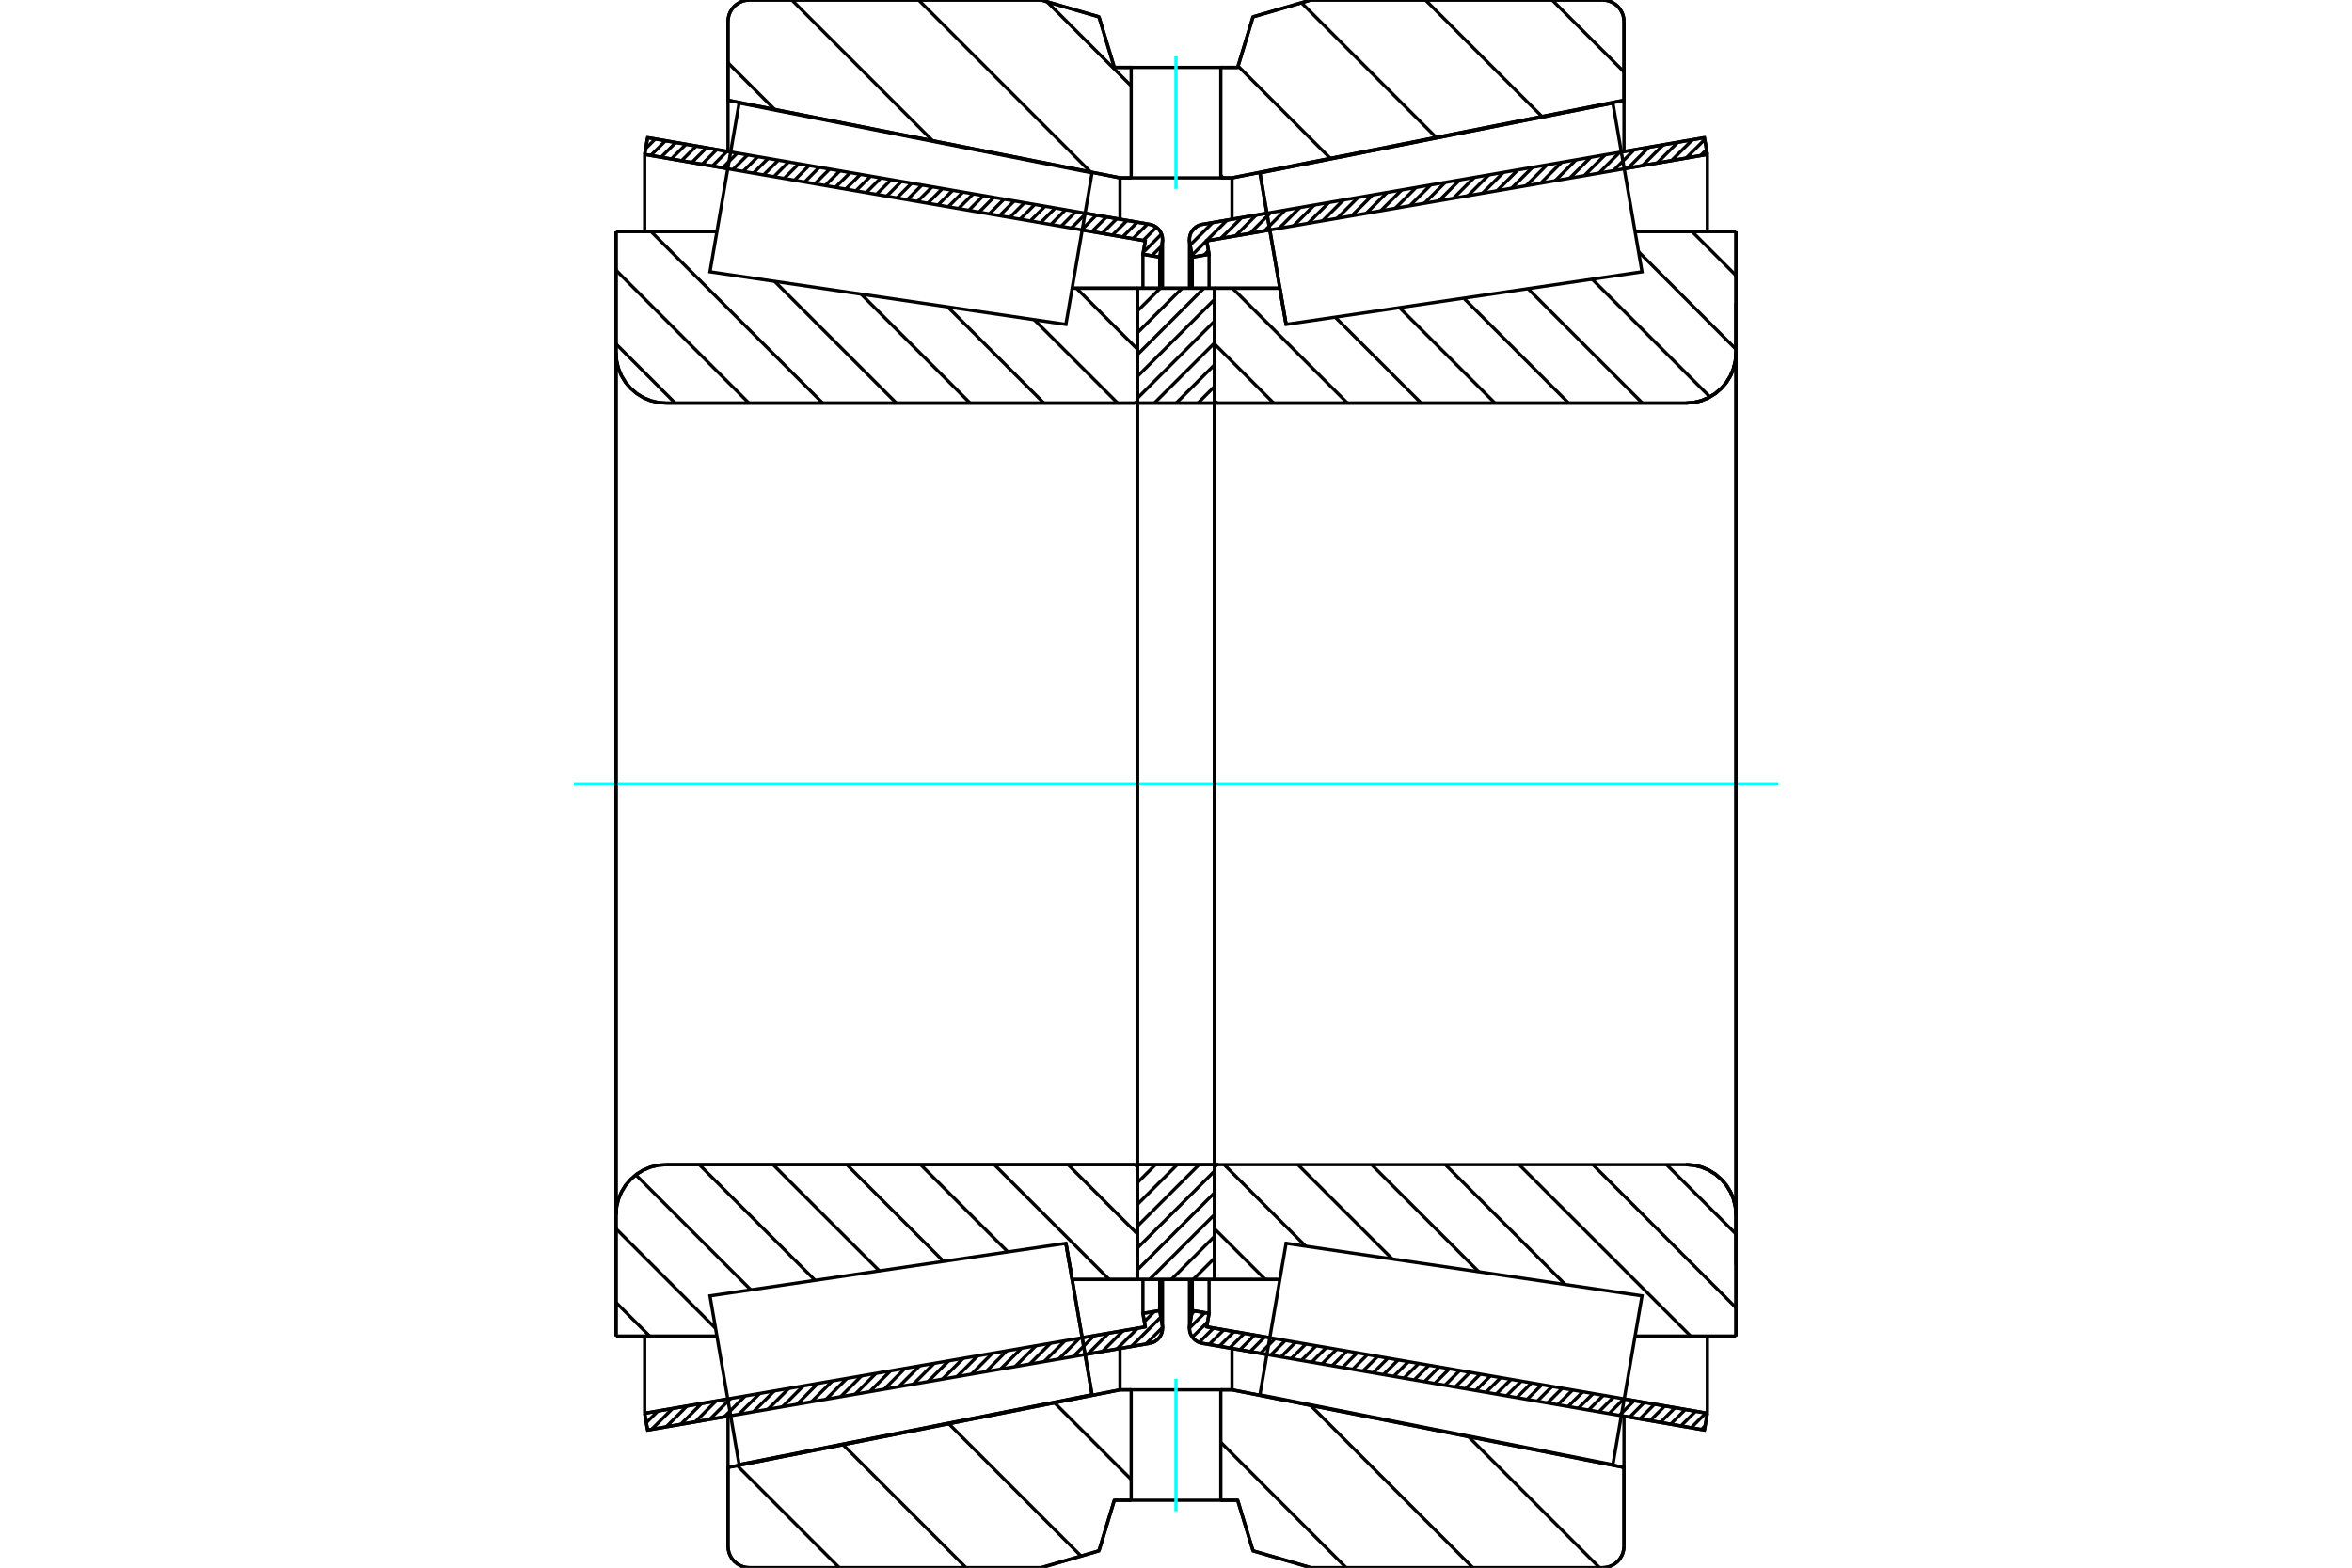 <?xml version="1.0" standalone="no"?>
<!DOCTYPE svg PUBLIC "-//W3C//DTD SVG 1.1//EN"
	"http://www.w3.org/Graphics/SVG/1.1/DTD/svg11.dtd">
<svg xmlns="http://www.w3.org/2000/svg" height="100%" width="100%" viewBox="0 0 36000 24000">
	<rect x="-1800" y="-1200" width="39600" height="26400" style="fill:#FFF"/>
	<g style="fill:none; fill-rule:evenodd" transform="matrix(1 0 0 1 0 0)">
		<g style="fill:none; stroke:#000; stroke-width:50; shape-rendering:geometricPrecision">
			<line x1="19391" y1="20736" x2="18400" y2="20565"/>
			<line x1="26088" y1="21893" x2="24817" y2="21673"/>
			<line x1="26133" y1="21636" x2="26088" y2="21893"/>
			<line x1="24861" y1="21417" x2="26133" y2="21636"/>
			<line x1="18470" y1="20313" x2="19436" y2="20479"/>
			<line x1="18506" y1="20107" x2="18470" y2="20313"/>
			<line x1="18249" y1="20063" x2="18506" y2="20107"/>
			<line x1="18209" y1="20294" x2="18249" y2="20063"/>
			<polyline points="18209,20294 18207,20314 18206,20334 18209,20370 18217,20406 18231,20439 18250,20470 18273,20498 18301,20522 18331,20542 18365,20556 18400,20565"/>
			<line x1="24817" y1="2327" x2="26088" y2="2107"/>
			<line x1="18400" y1="3435" x2="19391" y2="3264"/>
			<polyline points="18400,3435 18365,3444 18331,3458 18301,3478 18273,3502 18250,3530 18231,3561 18217,3594 18209,3630 18206,3666 18207,3686 18209,3706"/>
			<line x1="18249" y1="3937" x2="18209" y2="3706"/>
			<line x1="18506" y1="3893" x2="18249" y2="3937"/>
			<line x1="18470" y1="3687" x2="18506" y2="3893"/>
			<line x1="19436" y1="3521" x2="18470" y2="3687"/>
			<line x1="26133" y1="2364" x2="24861" y2="2583"/>
			<line x1="26088" y1="2107" x2="26133" y2="2364"/>
			<line x1="18249" y1="19588" x2="18249" y2="20063"/>
			<line x1="18249" y1="3937" x2="18249" y2="4412"/>
			<line x1="18506" y1="19588" x2="18506" y2="20107"/>
			<line x1="18506" y1="3893" x2="18506" y2="4412"/>
			<line x1="26133" y1="20456" x2="26133" y2="21636"/>
			<line x1="26133" y1="2364" x2="26133" y2="3544"/>
			<line x1="18206" y1="19588" x2="18206" y2="20334"/>
			<line x1="18206" y1="3666" x2="18206" y2="4412"/>
			<line x1="11183" y1="21673" x2="9912" y2="21893"/>
			<line x1="17600" y1="20565" x2="16609" y2="20736"/>
			<polyline points="17600,20565 17635,20556 17669,20542 17699,20522 17727,20498 17750,20470 17769,20439 17783,20406 17791,20370 17794,20334 17793,20314 17791,20294"/>
			<line x1="17751" y1="20063" x2="17791" y2="20294"/>
			<line x1="17494" y1="20107" x2="17751" y2="20063"/>
			<line x1="17530" y1="20313" x2="17494" y2="20107"/>
			<line x1="16564" y1="20479" x2="17530" y2="20313"/>
			<line x1="9867" y1="21636" x2="11139" y2="21417"/>
			<line x1="9912" y1="21893" x2="9867" y2="21636"/>
			<line x1="16609" y1="3264" x2="17600" y2="3435"/>
			<line x1="9912" y1="2107" x2="11183" y2="2327"/>
			<line x1="9867" y1="2364" x2="9912" y2="2107"/>
			<line x1="11139" y1="2583" x2="9867" y2="2364"/>
			<line x1="17530" y1="3687" x2="16564" y2="3521"/>
			<line x1="17494" y1="3893" x2="17530" y2="3687"/>
			<line x1="17751" y1="3937" x2="17494" y2="3893"/>
			<line x1="17791" y1="3706" x2="17751" y2="3937"/>
			<polyline points="17791,3706 17793,3686 17794,3666 17791,3630 17783,3594 17769,3561 17750,3530 17727,3502 17699,3478 17669,3458 17635,3444 17600,3435"/>
			<line x1="17494" y1="4412" x2="17494" y2="3893"/>
			<line x1="17494" y1="20107" x2="17494" y2="19588"/>
			<line x1="9867" y1="3544" x2="9867" y2="2364"/>
			<line x1="9867" y1="21636" x2="9867" y2="20456"/>
			<line x1="17751" y1="4412" x2="17751" y2="3937"/>
			<line x1="17751" y1="20063" x2="17751" y2="19588"/>
			<line x1="17794" y1="4412" x2="17794" y2="3666"/>
			<line x1="17794" y1="20334" x2="17794" y2="19588"/>
			<line x1="19685" y1="4966" x2="19685" y2="4966"/>
			<line x1="19589" y1="4412" x2="19685" y2="4966"/>
			<line x1="18590" y1="4412" x2="19589" y2="4412"/>
			<polyline points="18590,6117 18590,6125 18592,6134 18596,6141 18600,6149 18606,6155 18612,6161 18620,6165 18628,6169 18636,6171 18645,6171"/>
			<line x1="25803" y1="6171" x2="18645" y2="6171"/>
			<polyline points="25803,6171 25924,6162 26041,6134 26152,6088 26255,6025 26346,5946 26425,5855 26488,5752 26534,5641 26562,5524 26571,5403"/>
			<line x1="26571" y1="3544" x2="26571" y2="5403"/>
			<line x1="26571" y1="3544" x2="25027" y2="3544"/>
			<line x1="26571" y1="20456" x2="25027" y2="20456"/>
			<line x1="26571" y1="18597" x2="26571" y2="20456"/>
			<polyline points="26571,18597 26562,18476 26534,18359 26488,18248 26425,18145 26346,18054 26255,17975 26152,17912 26041,17866 25924,17838 25803,17829"/>
			<polyline points="18645,17829 18636,17829 18628,17831 18620,17835 18612,17839 18606,17845 18600,17851 18596,17859 18592,17866 18590,17875 18590,17883"/>
			<line x1="19589" y1="19588" x2="18590" y2="19588"/>
			<line x1="25027" y1="4177" x2="25027" y2="4177"/>
			<line x1="25027" y1="19823" x2="25027" y2="19823"/>
			<polyline points="18590,6117 18590,6125 18592,6134 18596,6141 18600,6149 18606,6155 18612,6161 18620,6165 18628,6169 18636,6171 18645,6171"/>
			<polyline points="18645,17829 18636,17829 18628,17831 18620,17835 18612,17839 18606,17845 18600,17851 18596,17859 18592,17866 18590,17875 18590,17883"/>
			<polyline points="25803,6171 25924,6162 26041,6134 26152,6088 26255,6025 26346,5946 26425,5855 26488,5752 26534,5641 26562,5524 26571,5403"/>
			<polyline points="26571,18597 26562,18476 26534,18359 26488,18248 26425,18145 26346,18054 26255,17975 26152,17912 26041,17866 25924,17838 25803,17829"/>
			<line x1="16315" y1="19034" x2="16315" y2="19034"/>
			<line x1="16411" y1="19588" x2="16315" y2="19034"/>
			<line x1="17410" y1="19588" x2="16411" y2="19588"/>
			<polyline points="17410,17883 17410,17875 17408,17866 17404,17859 17400,17851 17394,17845 17388,17839 17380,17835 17372,17831 17364,17829 17355,17829"/>
			<line x1="10197" y1="17829" x2="17355" y2="17829"/>
			<polyline points="10197,17829 10076,17838 9959,17866 9848,17912 9745,17975 9654,18054 9575,18145 9512,18248 9466,18359 9438,18476 9429,18597"/>
			<line x1="9429" y1="20456" x2="9429" y2="18597"/>
			<line x1="9429" y1="20456" x2="10973" y2="20456"/>
			<line x1="9429" y1="3544" x2="10973" y2="3544"/>
			<line x1="9429" y1="5403" x2="9429" y2="3544"/>
			<polyline points="9429,5403 9438,5524 9466,5641 9512,5752 9575,5855 9654,5946 9745,6025 9848,6088 9959,6134 10076,6162 10197,6171"/>
			<line x1="17355" y1="6171" x2="10197" y2="6171"/>
			<polyline points="17355,6171 17364,6171 17372,6169 17380,6165 17388,6161 17394,6155 17400,6149 17404,6141 17408,6134 17410,6125 17410,6117"/>
			<line x1="16411" y1="4412" x2="17410" y2="4412"/>
			<line x1="10973" y1="19823" x2="10973" y2="19823"/>
			<line x1="10973" y1="4177" x2="10973" y2="4177"/>
			<line x1="9429" y1="18597" x2="9429" y2="5403"/>
			<line x1="15936" y1="0" x2="16821" y2="258"/>
			<line x1="11472" y1="0" x2="15936" y2="0"/>
			<polyline points="11472,0 11421,4 11370,16 11323,36 11279,63 11239,96 11206,136 11179,180 11159,227 11147,278 11143,329"/>
			<line x1="11143" y1="1535" x2="11143" y2="329"/>
			<line x1="17143" y1="2723" x2="11143" y2="1535"/>
			<line x1="17314" y1="2723" x2="17143" y2="2723"/>
			<line x1="18857" y1="2723" x2="18686" y2="2723"/>
			<line x1="24857" y1="1535" x2="18857" y2="2723"/>
			<line x1="24857" y1="329" x2="24857" y2="1535"/>
			<polyline points="24857,329 24853,278 24841,227 24821,180 24794,136 24761,96 24721,63 24677,36 24630,16 24579,4 24528,0"/>
			<line x1="20064" y1="0" x2="24528" y2="0"/>
			<line x1="19179" y1="258" x2="20064" y2="0"/>
			<line x1="18944" y1="1032" x2="19179" y2="258"/>
			<line x1="18686" y1="1032" x2="18944" y2="1032"/>
			<line x1="17056" y1="1032" x2="17314" y2="1032"/>
			<line x1="16821" y1="258" x2="17056" y2="1032"/>
			<line x1="16821" y1="23742" x2="15936" y2="24000"/>
			<line x1="17056" y1="22968" x2="16821" y2="23742"/>
			<line x1="18944" y1="22968" x2="18686" y2="22968"/>
			<line x1="17314" y1="22968" x2="17056" y2="22968"/>
			<line x1="19179" y1="23742" x2="18944" y2="22968"/>
			<line x1="20064" y1="24000" x2="19179" y2="23742"/>
			<line x1="24528" y1="24000" x2="20064" y2="24000"/>
			<polyline points="24528,24000 24579,23996 24630,23984 24677,23964 24721,23937 24761,23904 24794,23864 24821,23820 24841,23773 24853,23722 24857,23671"/>
			<line x1="24857" y1="22465" x2="24857" y2="23671"/>
			<line x1="18857" y1="21277" x2="24857" y2="22465"/>
			<line x1="17143" y1="21277" x2="17314" y2="21277"/>
			<line x1="18686" y1="21277" x2="18857" y2="21277"/>
			<line x1="11143" y1="22465" x2="17143" y2="21277"/>
			<line x1="11143" y1="23671" x2="11143" y2="22465"/>
			<polyline points="11143,23671 11147,23722 11159,23773 11179,23820 11206,23864 11239,23904 11279,23937 11323,23964 11370,23984 11421,23996 11472,24000"/>
			<line x1="15936" y1="24000" x2="11472" y2="24000"/>
			<line x1="24857" y1="21684" x2="24857" y2="22465"/>
			<line x1="24857" y1="1535" x2="24857" y2="2316"/>
			<line x1="11143" y1="21684" x2="11143" y2="22465"/>
			<line x1="11143" y1="1535" x2="11143" y2="2316"/>
			<line x1="17143" y1="20644" x2="17143" y2="21277"/>
			<line x1="17143" y1="2723" x2="17143" y2="3356"/>
			<line x1="18857" y1="20644" x2="18857" y2="21277"/>
			<line x1="18857" y1="2723" x2="18857" y2="3356"/>
			<line x1="17410" y1="17829" x2="18590" y2="17829"/>
			<line x1="17410" y1="19588" x2="17410" y2="17829"/>
			<line x1="18590" y1="19588" x2="17410" y2="19588"/>
			<line x1="18590" y1="17829" x2="18590" y2="19588"/>
			<line x1="18590" y1="6171" x2="17410" y2="6171"/>
			<line x1="18590" y1="4412" x2="18590" y2="6171"/>
			<line x1="17410" y1="4412" x2="18590" y2="4412"/>
			<line x1="17410" y1="6171" x2="17410" y2="4412"/>
			<line x1="18590" y1="6171" x2="18590" y2="17829"/>
			<line x1="17410" y1="6171" x2="17410" y2="17829"/>
		</g>
		<g style="fill:none; stroke:#0FF; stroke-width:50; shape-rendering:geometricPrecision">
			<line x1="8781" y1="12000" x2="27219" y2="12000"/>
		</g>
		<g style="fill:none; stroke:#000; stroke-width:50; shape-rendering:geometricPrecision">
			<line x1="23757" y1="0" x2="24857" y2="1100"/>
			<line x1="21818" y1="0" x2="23601" y2="1783"/>
			<line x1="19920" y1="42" x2="21982" y2="2104"/>
			<line x1="18950" y1="1011" x2="20363" y2="2425"/>
			<line x1="18686" y1="2686" x2="18722" y2="2723"/>
			<line x1="16025" y1="26" x2="17314" y2="1315"/>
			<line x1="14060" y1="0" x2="16694" y2="2634"/>
			<line x1="12120" y1="0" x2="14275" y2="2155"/>
			<line x1="11143" y1="962" x2="11857" y2="1676"/>
			<line x1="22477" y1="21994" x2="24483" y2="24000"/>
			<line x1="20059" y1="21515" x2="22544" y2="24000"/>
			<line x1="18686" y1="22081" x2="20604" y2="24000"/>
			<line x1="16141" y1="21476" x2="17314" y2="22649"/>
			<line x1="14522" y1="21796" x2="16547" y2="23822"/>
			<line x1="12903" y1="22117" x2="14786" y2="24000"/>
			<line x1="11284" y1="22437" x2="12846" y2="24000"/>
			<polyline points="18686,1032 18944,1032 19179,258 20064,0 24528,0"/>
			<polyline points="24857,329 24853,278 24841,227 24821,180 24794,136 24761,96 24721,63 24677,36 24630,16 24579,4 24528,0"/>
			<polyline points="24857,329 24857,1535 18857,2723 18686,2723"/>
			<polyline points="17314,1032 17056,1032 16821,258 15936,0 11472,0 11421,4 11370,16 11323,36 11279,63 11239,96 11206,136 11179,180 11159,227 11147,278 11143,329 11143,1535 17143,2723 17314,2723"/>
			<polyline points="17314,21277 17143,21277 11143,22465 11143,23671 11147,23722 11159,23773 11179,23820 11206,23864 11239,23904 11279,23937 11323,23964 11370,23984 11421,23996 11472,24000 15936,24000 16821,23742 17056,22968 17314,22968"/>
			<polyline points="18686,21277 18857,21277 24857,22465 24857,23671"/>
			<polyline points="24528,24000 24579,23996 24630,23984 24677,23964 24721,23937 24761,23904 24794,23864 24821,23820 24841,23773 24853,23722 24857,23671"/>
			<polyline points="24528,24000 20064,24000 19179,23742 18944,22968 18686,22968"/>
			<line x1="16476" y1="4412" x2="17410" y2="5346"/>
			<line x1="15829" y1="4894" x2="17107" y2="6171"/>
			<line x1="14505" y1="4698" x2="15978" y2="6171"/>
			<line x1="13181" y1="4503" x2="14849" y2="6171"/>
			<line x1="11856" y1="4307" x2="13720" y2="6171"/>
			<line x1="9964" y1="3544" x2="12592" y2="6171"/>
			<line x1="9429" y1="4137" x2="11463" y2="6171"/>
			<line x1="9429" y1="5266" x2="10334" y2="6171"/>
			<line x1="16347" y1="17829" x2="17410" y2="18892"/>
			<line x1="15219" y1="17829" x2="16978" y2="19588"/>
			<line x1="14090" y1="17829" x2="15427" y2="19166"/>
			<line x1="12961" y1="17829" x2="14443" y2="19311"/>
			<line x1="11832" y1="17829" x2="13460" y2="19456"/>
			<line x1="10703" y1="17829" x2="12476" y2="19601"/>
			<line x1="9732" y1="17986" x2="11493" y2="19747"/>
			<line x1="9429" y1="18811" x2="10952" y2="20335"/>
			<line x1="9429" y1="19940" x2="9945" y2="20456"/>
			<polyline points="17410,12000 17410,4412 17410,6117"/>
			<polyline points="17355,6171 17364,6171 17372,6169 17380,6165 17388,6161 17394,6155 17400,6149 17404,6141 17408,6134 17410,6125 17410,6117"/>
			<line x1="17355" y1="6171" x2="10197" y2="6171"/>
			<polyline points="9429,5403 9438,5524 9466,5641 9512,5752 9575,5855 9654,5946 9745,6025 9848,6088 9959,6134 10076,6162 10197,6171"/>
			<line x1="9429" y1="5403" x2="9429" y2="3544"/>
			<line x1="9429" y1="5403" x2="9429" y2="12000"/>
			<line x1="9429" y1="3544" x2="10973" y2="3544"/>
			<line x1="16411" y1="4412" x2="17410" y2="4412"/>
			<line x1="17410" y1="19588" x2="16411" y2="19588"/>
			<line x1="10973" y1="20456" x2="9429" y2="20456"/>
			<line x1="9429" y1="12000" x2="9429" y2="18597"/>
			<line x1="9429" y1="20456" x2="9429" y2="18597"/>
			<polyline points="10197,17829 10076,17838 9959,17866 9848,17912 9745,17975 9654,18054 9575,18145 9512,18248 9466,18359 9438,18476 9429,18597"/>
			<line x1="10197" y1="17829" x2="17355" y2="17829"/>
			<polyline points="17410,17883 17410,17875 17408,17866 17404,17859 17400,17851 17394,17845 17388,17839 17380,17835 17372,17831 17364,17829 17355,17829"/>
			<polyline points="17410,17883 17410,19588 17410,12000"/>
			<line x1="25898" y1="3544" x2="26571" y2="4217"/>
			<line x1="25081" y1="3855" x2="26571" y2="5346"/>
			<line x1="24370" y1="4274" x2="26173" y2="6077"/>
			<line x1="23387" y1="4419" x2="25139" y2="6171"/>
			<line x1="22403" y1="4564" x2="24010" y2="6171"/>
			<line x1="21420" y1="4709" x2="22882" y2="6171"/>
			<line x1="20436" y1="4855" x2="21753" y2="6171"/>
			<line x1="18864" y1="4412" x2="20624" y2="6171"/>
			<line x1="18590" y1="5266" x2="19495" y2="6171"/>
			<line x1="25508" y1="17829" x2="26571" y2="18892"/>
			<line x1="24380" y1="17829" x2="26571" y2="20020"/>
			<line x1="23251" y1="17829" x2="25879" y2="20456"/>
			<line x1="22122" y1="17829" x2="23959" y2="19666"/>
			<line x1="20993" y1="17829" x2="22635" y2="19470"/>
			<line x1="19865" y1="17829" x2="21310" y2="19274"/>
			<line x1="18736" y1="17829" x2="19986" y2="19079"/>
			<line x1="18590" y1="18811" x2="19367" y2="19588"/>
			<polyline points="18590,12000 18590,4412 18590,6117 18590,6125 18592,6134 18596,6141 18600,6149 18606,6155 18612,6161 18620,6165 18628,6169 18636,6171 18645,6171 25803,6171 25924,6162 26041,6134 26152,6088 26255,6025 26346,5946 26425,5855 26488,5752 26534,5641 26562,5524 26571,5403 26571,3544"/>
			<line x1="26571" y1="5403" x2="26571" y2="12000"/>
			<line x1="26571" y1="3544" x2="25027" y2="3544"/>
			<line x1="19589" y1="4412" x2="18590" y2="4412"/>
			<line x1="18590" y1="19588" x2="19589" y2="19588"/>
			<line x1="25027" y1="20456" x2="26571" y2="20456"/>
			<line x1="26571" y1="12000" x2="26571" y2="18597"/>
			<polyline points="26571,20456 26571,18597 26562,18476 26534,18359 26488,18248 26425,18145 26346,18054 26255,17975 26152,17912 26041,17866 25924,17838 25803,17829 18645,17829 18636,17829 18628,17831 18620,17835 18612,17839 18606,17845 18600,17851 18596,17859 18592,17866 18590,17875 18590,17883 18590,19588 18590,12000"/>
			<line x1="18590" y1="19261" x2="18262" y2="19588"/>
			<line x1="18590" y1="18927" x2="17929" y2="19588"/>
			<line x1="18590" y1="18594" x2="17595" y2="19588"/>
			<line x1="18590" y1="18260" x2="17410" y2="19440"/>
			<line x1="18590" y1="17927" x2="17410" y2="19106"/>
			<line x1="18354" y1="17829" x2="17410" y2="18772"/>
			<line x1="18020" y1="17829" x2="17410" y2="18439"/>
			<line x1="17687" y1="17829" x2="17410" y2="18105"/>
			<line x1="18590" y1="5917" x2="18335" y2="6171"/>
			<line x1="18590" y1="5584" x2="18002" y2="6171"/>
			<line x1="18590" y1="5250" x2="17668" y2="6171"/>
			<line x1="18590" y1="4916" x2="17410" y2="6096"/>
			<line x1="18590" y1="4583" x2="17410" y2="5762"/>
			<line x1="18427" y1="4412" x2="17410" y2="5429"/>
			<line x1="18094" y1="4412" x2="17410" y2="5095"/>
			<line x1="17760" y1="4412" x2="17410" y2="4761"/>
			<line x1="17427" y1="4412" x2="17410" y2="4428"/>
			<polyline points="17410,6171 17410,4412 18590,4412 18590,6171 17410,6171"/>
			<polyline points="17410,17829 18590,17829 18590,19588 17410,19588 17410,17829"/>
			<polyline points="18000,22968 18686,22968 18686,21277 17314,21277 17314,22968 18000,22968"/>
		</g>
		<g style="fill:none; stroke:#0FF; stroke-width:50; shape-rendering:geometricPrecision">
			<line x1="18000" y1="23137" x2="18000" y2="21108"/>
		</g>
		<g style="fill:none; stroke:#000; stroke-width:50; shape-rendering:geometricPrecision">
			<polyline points="18000,2723 18686,2723 18686,1032 17314,1032 17314,2723 18000,2723"/>
		</g>
		<g style="fill:none; stroke:#0FF; stroke-width:50; shape-rendering:geometricPrecision">
			<line x1="18000" y1="2892" x2="18000" y2="863"/>
		</g>
		<g style="fill:none; stroke:#000; stroke-width:50; shape-rendering:geometricPrecision">
			<line x1="26571" y1="19365" x2="26571" y2="4635"/>
			<line x1="18590" y1="17883" x2="18590" y2="6117"/>
			<polyline points="16515,20194 16715,21353 11313,22423 11313,22423"/>
			<polyline points="16315,19034 16315,19034 16515,20194"/>
			<polyline points="19485,3806 19285,2647 24687,1577 24687,1577"/>
			<polyline points="19685,4966 19685,4966 19485,3806"/>
			<polyline points="16515,20194 16715,21353 11313,22423 11090,21131 10867,19839 16315,19034 16515,20194"/>
			<polyline points="16515,3806 16315,4966 10867,4161 11090,2869 11313,1577 16715,2647 16515,3806"/>
			<polyline points="19485,20194 19685,19034 25133,19839 24910,21131 24687,22423 19285,21353 19485,20194"/>
			<polyline points="19485,3806 19285,2647 24687,1577 24910,2869 25133,4161 19685,4966 19485,3806"/>
			<line x1="17794" y1="20322" x2="17541" y2="20575"/>
			<line x1="17768" y1="20163" x2="17318" y2="20613"/>
			<line x1="17671" y1="20077" x2="17516" y2="20232"/>
			<line x1="17415" y1="20333" x2="17096" y2="20652"/>
			<line x1="17192" y1="20371" x2="16873" y2="20690"/>
			<line x1="16970" y1="20409" x2="16651" y2="20729"/>
			<line x1="16747" y1="20448" x2="16428" y2="20767"/>
			<line x1="16525" y1="20486" x2="16205" y2="20806"/>
			<line x1="16302" y1="20525" x2="15983" y2="20844"/>
			<line x1="16080" y1="20563" x2="15760" y2="20883"/>
			<line x1="15857" y1="20602" x2="15538" y2="20921"/>
			<line x1="15635" y1="20640" x2="15315" y2="20959"/>
			<line x1="15412" y1="20678" x2="15093" y2="20998"/>
			<line x1="15190" y1="20717" x2="14870" y2="21036"/>
			<line x1="14967" y1="20755" x2="14648" y2="21075"/>
			<line x1="14744" y1="20794" x2="14425" y2="21113"/>
			<line x1="14522" y1="20832" x2="14203" y2="21152"/>
			<line x1="14299" y1="20871" x2="13980" y2="21190"/>
			<line x1="14077" y1="20909" x2="13757" y2="21229"/>
			<line x1="13854" y1="20948" x2="13535" y2="21267"/>
			<line x1="13632" y1="20986" x2="13312" y2="21305"/>
			<line x1="13409" y1="21024" x2="13090" y2="21344"/>
			<line x1="13187" y1="21063" x2="12867" y2="21382"/>
			<line x1="12964" y1="21101" x2="12645" y2="21421"/>
			<line x1="12742" y1="21140" x2="12422" y2="21459"/>
			<line x1="12519" y1="21178" x2="12200" y2="21498"/>
			<line x1="12296" y1="21217" x2="11977" y2="21536"/>
			<line x1="12074" y1="21255" x2="11755" y2="21574"/>
			<line x1="11851" y1="21294" x2="11532" y2="21613"/>
			<line x1="11629" y1="21332" x2="11309" y2="21651"/>
			<line x1="11406" y1="21370" x2="11087" y2="21690"/>
			<line x1="11184" y1="21409" x2="10864" y2="21728"/>
			<line x1="10961" y1="21447" x2="10642" y2="21767"/>
			<line x1="10739" y1="21486" x2="10419" y2="21805"/>
			<line x1="10516" y1="21524" x2="10197" y2="21844"/>
			<line x1="10294" y1="21563" x2="9974" y2="21882"/>
			<line x1="10071" y1="21601" x2="9892" y2="21780"/>
			<line x1="17781" y1="3766" x2="17630" y2="3916"/>
			<line x1="17779" y1="3583" x2="17500" y2="3863"/>
			<line x1="17700" y1="3478" x2="17497" y2="3682"/>
			<line x1="17565" y1="3429" x2="17340" y2="3654"/>
			<line x1="17408" y1="3402" x2="17183" y2="3627"/>
			<line x1="17251" y1="3375" x2="17026" y2="3600"/>
			<line x1="17094" y1="3348" x2="16869" y2="3573"/>
			<line x1="16937" y1="3321" x2="16712" y2="3546"/>
			<line x1="16780" y1="3294" x2="16555" y2="3519"/>
			<line x1="16623" y1="3266" x2="16398" y2="3492"/>
			<line x1="16466" y1="3239" x2="16241" y2="3465"/>
			<line x1="16309" y1="3212" x2="16084" y2="3438"/>
			<line x1="16152" y1="3185" x2="15927" y2="3410"/>
			<line x1="15995" y1="3158" x2="15770" y2="3383"/>
			<line x1="15838" y1="3131" x2="15613" y2="3356"/>
			<line x1="15681" y1="3104" x2="15456" y2="3329"/>
			<line x1="15524" y1="3077" x2="15299" y2="3302"/>
			<line x1="15367" y1="3050" x2="15142" y2="3275"/>
			<line x1="15210" y1="3022" x2="14985" y2="3248"/>
			<line x1="15053" y1="2995" x2="14828" y2="3221"/>
			<line x1="14896" y1="2968" x2="14671" y2="3193"/>
			<line x1="14739" y1="2941" x2="14514" y2="3166"/>
			<line x1="14582" y1="2914" x2="14357" y2="3139"/>
			<line x1="14425" y1="2887" x2="14200" y2="3112"/>
			<line x1="14268" y1="2860" x2="14043" y2="3085"/>
			<line x1="14111" y1="2833" x2="13886" y2="3058"/>
			<line x1="13954" y1="2805" x2="13729" y2="3031"/>
			<line x1="13797" y1="2778" x2="13572" y2="3004"/>
			<line x1="13640" y1="2751" x2="13415" y2="2977"/>
			<line x1="13483" y1="2724" x2="13258" y2="2949"/>
			<line x1="13326" y1="2697" x2="13101" y2="2922"/>
			<line x1="13169" y1="2670" x2="12944" y2="2895"/>
			<line x1="13012" y1="2643" x2="12787" y2="2868"/>
			<line x1="12855" y1="2616" x2="12630" y2="2841"/>
			<line x1="12698" y1="2589" x2="12473" y2="2814"/>
			<line x1="12541" y1="2561" x2="12316" y2="2787"/>
			<line x1="12384" y1="2534" x2="12159" y2="2760"/>
			<line x1="12227" y1="2507" x2="12002" y2="2732"/>
			<line x1="12070" y1="2480" x2="11845" y2="2705"/>
			<line x1="11913" y1="2453" x2="11688" y2="2678"/>
			<line x1="11756" y1="2426" x2="11531" y2="2651"/>
			<line x1="11599" y1="2399" x2="11374" y2="2624"/>
			<line x1="11442" y1="2372" x2="11217" y2="2597"/>
			<line x1="11285" y1="2344" x2="11060" y2="2570"/>
			<line x1="11128" y1="2317" x2="10903" y2="2543"/>
			<line x1="10971" y1="2290" x2="10746" y2="2516"/>
			<line x1="10814" y1="2263" x2="10589" y2="2488"/>
			<line x1="10657" y1="2236" x2="10432" y2="2461"/>
			<line x1="10500" y1="2209" x2="10275" y2="2434"/>
			<line x1="10343" y1="2182" x2="10118" y2="2407"/>
			<line x1="10186" y1="2155" x2="9961" y2="2380"/>
			<line x1="10029" y1="2128" x2="9883" y2="2274"/>
			<polyline points="9867,2364 9912,2107 17600,3435"/>
			<polyline points="17791,3706 17794,3669 17792,3633 17784,3597 17770,3563 17751,3531 17728,3503 17700,3478 17669,3459 17635,3444 17600,3435"/>
			<polyline points="17791,3706 17751,3937 17494,3893 17530,3687 9867,2364"/>
			<polyline points="9867,21636 17530,20313 17494,20107 17751,20063 17791,20294"/>
			<polyline points="17600,20565 17635,20556 17669,20541 17700,20522 17728,20497 17751,20469 17770,20437 17784,20403 17792,20367 17794,20331 17791,20294"/>
			<polyline points="17600,20565 9912,21893 9867,21636"/>
			<line x1="26100" y1="21827" x2="26042" y2="21885"/>
			<line x1="26110" y1="21632" x2="25885" y2="21858"/>
			<line x1="25953" y1="21605" x2="25728" y2="21831"/>
			<line x1="25796" y1="21578" x2="25571" y2="21803"/>
			<line x1="25639" y1="21551" x2="25414" y2="21776"/>
			<line x1="25482" y1="21524" x2="25257" y2="21749"/>
			<line x1="25325" y1="21497" x2="25100" y2="21722"/>
			<line x1="25168" y1="21470" x2="24943" y2="21695"/>
			<line x1="25012" y1="21443" x2="24786" y2="21668"/>
			<line x1="24855" y1="21415" x2="24629" y2="21641"/>
			<line x1="24698" y1="21388" x2="24472" y2="21614"/>
			<line x1="24541" y1="21361" x2="24315" y2="21587"/>
			<line x1="24384" y1="21334" x2="24158" y2="21559"/>
			<line x1="24227" y1="21307" x2="24001" y2="21532"/>
			<line x1="24070" y1="21280" x2="23844" y2="21505"/>
			<line x1="23913" y1="21253" x2="23687" y2="21478"/>
			<line x1="23756" y1="21226" x2="23530" y2="21451"/>
			<line x1="23599" y1="21199" x2="23373" y2="21424"/>
			<line x1="23442" y1="21171" x2="23216" y2="21397"/>
			<line x1="23285" y1="21144" x2="23059" y2="21370"/>
			<line x1="23128" y1="21117" x2="22902" y2="21342"/>
			<line x1="22971" y1="21090" x2="22745" y2="21315"/>
			<line x1="22814" y1="21063" x2="22588" y2="21288"/>
			<line x1="22657" y1="21036" x2="22431" y2="21261"/>
			<line x1="22500" y1="21009" x2="22274" y2="21234"/>
			<line x1="22343" y1="20982" x2="22117" y2="21207"/>
			<line x1="22186" y1="20954" x2="21960" y2="21180"/>
			<line x1="22029" y1="20927" x2="21803" y2="21153"/>
			<line x1="21872" y1="20900" x2="21646" y2="21126"/>
			<line x1="21715" y1="20873" x2="21489" y2="21098"/>
			<line x1="21558" y1="20846" x2="21332" y2="21071"/>
			<line x1="21401" y1="20819" x2="21175" y2="21044"/>
			<line x1="21244" y1="20792" x2="21018" y2="21017"/>
			<line x1="21087" y1="20765" x2="20861" y2="20990"/>
			<line x1="20930" y1="20738" x2="20705" y2="20963"/>
			<line x1="20773" y1="20710" x2="20548" y2="20936"/>
			<line x1="20616" y1="20683" x2="20391" y2="20909"/>
			<line x1="20459" y1="20656" x2="20234" y2="20881"/>
			<line x1="20302" y1="20629" x2="20077" y2="20854"/>
			<line x1="20145" y1="20602" x2="19920" y2="20827"/>
			<line x1="19988" y1="20575" x2="19763" y2="20800"/>
			<line x1="19831" y1="20548" x2="19606" y2="20773"/>
			<line x1="19674" y1="20521" x2="19449" y2="20746"/>
			<line x1="19517" y1="20493" x2="19292" y2="20719"/>
			<line x1="19360" y1="20466" x2="19135" y2="20692"/>
			<line x1="19203" y1="20439" x2="18978" y2="20665"/>
			<line x1="19046" y1="20412" x2="18821" y2="20637"/>
			<line x1="18889" y1="20385" x2="18664" y2="20610"/>
			<line x1="18732" y1="20358" x2="18507" y2="20583"/>
			<line x1="18575" y1="20331" x2="18354" y2="20552"/>
			<line x1="18483" y1="20239" x2="18250" y2="20471"/>
			<line x1="18441" y1="20096" x2="18206" y2="20332"/>
			<line x1="18284" y1="20069" x2="18240" y2="20113"/>
			<line x1="26120" y1="2292" x2="26030" y2="2381"/>
			<line x1="26093" y1="2135" x2="25808" y2="2420"/>
			<line x1="25905" y1="2139" x2="25585" y2="2458"/>
			<line x1="25682" y1="2177" x2="25363" y2="2497"/>
			<line x1="25460" y1="2216" x2="25140" y2="2535"/>
			<line x1="25237" y1="2254" x2="24918" y2="2574"/>
			<line x1="25014" y1="2293" x2="24695" y2="2612"/>
			<line x1="24792" y1="2331" x2="24473" y2="2651"/>
			<line x1="24569" y1="2370" x2="24250" y2="2689"/>
			<line x1="24347" y1="2408" x2="24027" y2="2727"/>
			<line x1="24124" y1="2446" x2="23805" y2="2766"/>
			<line x1="23902" y1="2485" x2="23582" y2="2804"/>
			<line x1="23679" y1="2523" x2="23360" y2="2843"/>
			<line x1="23457" y1="2562" x2="23137" y2="2881"/>
			<line x1="23234" y1="2600" x2="22915" y2="2920"/>
			<line x1="23012" y1="2639" x2="22692" y2="2958"/>
			<line x1="22789" y1="2677" x2="22470" y2="2996"/>
			<line x1="22566" y1="2716" x2="22247" y2="3035"/>
			<line x1="22344" y1="2754" x2="22025" y2="3073"/>
			<line x1="22121" y1="2792" x2="21802" y2="3112"/>
			<line x1="21899" y1="2831" x2="21579" y2="3150"/>
			<line x1="21676" y1="2869" x2="21357" y2="3189"/>
			<line x1="21454" y1="2908" x2="21134" y2="3227"/>
			<line x1="21231" y1="2946" x2="20912" y2="3266"/>
			<line x1="21009" y1="2985" x2="20689" y2="3304"/>
			<line x1="20786" y1="3023" x2="20467" y2="3342"/>
			<line x1="20564" y1="3061" x2="20244" y2="3381"/>
			<line x1="20341" y1="3100" x2="20022" y2="3419"/>
			<line x1="20118" y1="3138" x2="19799" y2="3458"/>
			<line x1="19896" y1="3177" x2="19577" y2="3496"/>
			<line x1="19673" y1="3215" x2="19354" y2="3535"/>
			<line x1="19451" y1="3254" x2="19131" y2="3573"/>
			<line x1="19228" y1="3292" x2="18909" y2="3612"/>
			<line x1="19006" y1="3331" x2="18686" y2="3650"/>
			<line x1="18496" y1="3840" x2="18431" y2="3905"/>
			<line x1="18783" y1="3369" x2="18244" y2="3908"/>
			<line x1="18561" y1="3407" x2="18217" y2="3751"/>
			<line x1="18318" y1="3466" x2="18240" y2="3544"/>
			<polyline points="26133,2364 26088,2107 18400,3435 18365,3444 18331,3459 18300,3478 18272,3503 18249,3531 18230,3563 18216,3597 18208,3633 18206,3669 18209,3706 18249,3937 18506,3893 18470,3687 26133,2364"/>
			<polyline points="26133,21636 18470,20313 18506,20107 18249,20063 18209,20294 18206,20331 18208,20367 18216,20403 18230,20437 18249,20469 18272,20497 18300,20522 18331,20541 18365,20556 18400,20565 26088,21893 26133,21636"/>
		</g>
	</g>
</svg>
